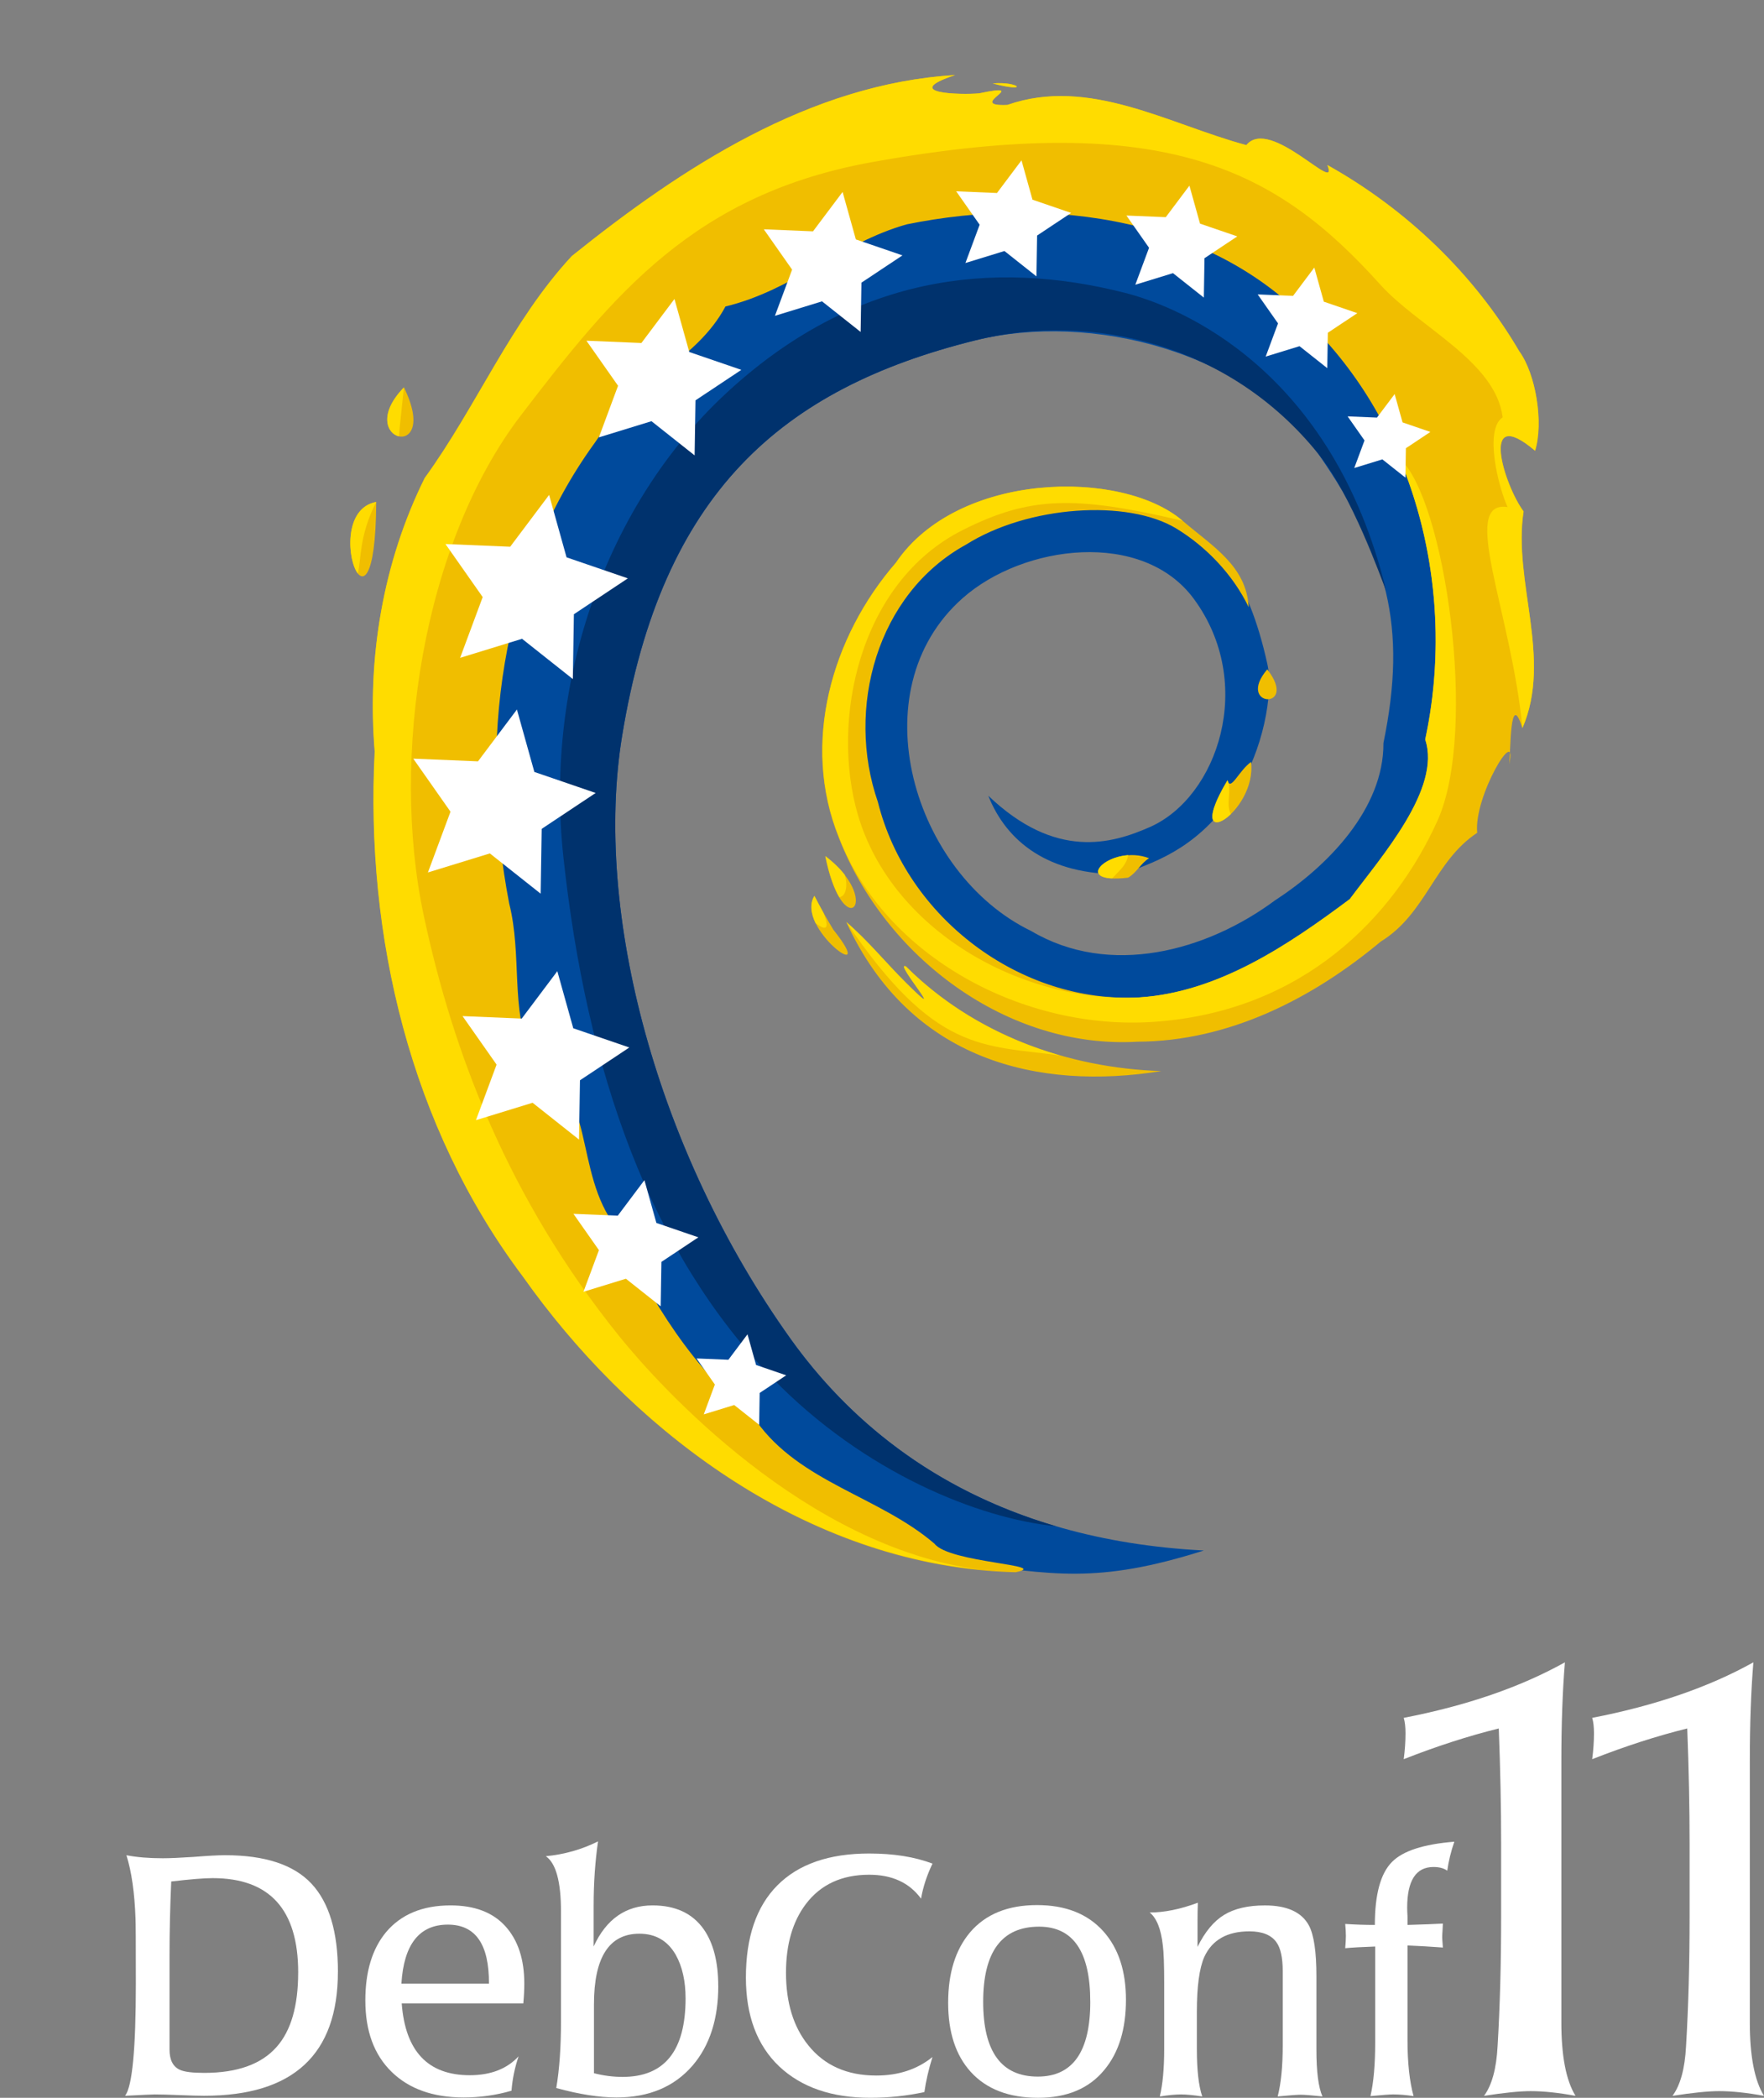 <?xml version="1.0" encoding="UTF-8" standalone="no"?>
<!-- Created with Inkscape (http://www.inkscape.org/) -->

<svg
   xmlns:dc="http://purl.org/dc/elements/1.1/"
   xmlns:cc="http://creativecommons.org/ns#"
   xmlns:rdf="http://www.w3.org/1999/02/22-rdf-syntax-ns#"
   xmlns:svg="http://www.w3.org/2000/svg"
   xmlns="http://www.w3.org/2000/svg"
   xmlns:sodipodi="http://sodipodi.sourceforge.net/DTD/sodipodi-0.dtd"
   xmlns:inkscape="http://www.inkscape.org/namespaces/inkscape"
   width="70.526"
   height="83.834"
   id="svg6321"
   version="1.1"
   inkscape:version="0.48.1 r9760"
   sodipodi:docname="debconf11.svg">
  <rect width="100%" height="100%" fill="#808080" stroke="none"/>
  <defs
     id="defs6323" />
  <sodipodi:namedview
     id="base"
     pagecolor="#ffffff"
     bordercolor="#666666"
     borderopacity="1.0"
     inkscape:pageopacity="0.0"
     inkscape:pageshadow="2"
     inkscape:zoom="5.8154341"
     inkscape:cx="10.051599"
     inkscape:cy="67.538702"
     inkscape:document-units="px"
     inkscape:current-layer="layer1"
     showgrid="false"
     fit-margin-top="3"
     fit-margin-left="5"
     fit-margin-right="0"
     fit-margin-bottom="0"
     inkscape:window-width="1016"
     inkscape:window-height="717"
     inkscape:window-x="0"
     inkscape:window-y="25"
     inkscape:window-maximized="0" />
  <g
     inkscape:label="Camada 1"
     inkscape:groupmode="layer"
     id="layer1"
     transform="translate(-247.951,-352.485)">
    <g
       id="g5083"
       transform="matrix(0.669,0,0,0.669,250.637,341.666)">
      <path
         sodipodi:nodetypes="ccsssscccsssccssscccccssc"
         inkscape:connector-curvature="0"
         id="path4945"
         d="m 53.409,109.509 c 5.458,0.705 8.121,1.312 14.519,-0.718 C 55.5,108.154 47.822,102.574 43.219,96.132 35.253,84.984 31.432,70.692 33.165,60.12 35.542,45.616 42.684,39.393 54.233,36.512 c 6.977,-1.741 16.343,0.701 20.551,6.791 4.128,5.973 5.317,10.255 3.878,17.254 0.026,3.916 -3.323,7.351 -6.452,9.378 -4.128,3.069 -9.915,4.623 -14.604,1.848 -7.034,-3.395 -10.352,-14.345 -4.09,-19.882 3.63,-3.21 10.758,-4.11 13.817,0.047 3.722,5.058 1.42,11.833 -2.616,13.622 -2.296,1.017 -5.655,1.971 -9.67,-1.866 1.087,2.739 3.588,4.74 7.985,4.685 2.386,-0.836 4.706,-1.726 6.921,-5.084 1.458,-2.209 2.171,-5.676 1.766,-7.495 -1.139,-5.123 -3.097,-7.904 -6.78,-9.019 -5.654,-1.712 -10.993,-0.223 -15.151,3.515 -4.345,8.516 -3.349,13.283 -1.999,16.433 0.555,1.705 9.822,9.772 15.369,10.772 7.363,-1.279 14.529,-4.374 16.914,-8.517 3.815,-7.532 5.852,-19.961 3.529,-27.803 C 72.125,26.909 64.605,24.011 50.528,27.047 36.45,30.083 21.798,44.436 23.136,64.338 23.895,75.621 26.211,99.423 53.409,109.509 z"
         style="font-size:medium;font-style:normal;font-variant:normal;font-weight:normal;font-stretch:normal;text-indent:0;text-align:start;text-decoration:none;line-height:normal;letter-spacing:normal;word-spacing:normal;text-transform:none;direction:ltr;block-progression:tb;writing-mode:lr-tb;text-anchor:start;baseline-shift:baseline;color:#000000;fill:#004a9c;fill-opacity:1;fill-rule:nonzero;stroke:none;stroke-width:5;marker:none;visibility:visible;display:inline;overflow:visible;enable-background:accumulate;font-family:Sans;-inkscape-font-specification:Sans" />
      <path
         sodipodi:nodetypes="ccccccccccccccccccccscscccccccccccccccccccccccccccccccccccccccccccccc"
         inkscape:connector-curvature="0"
         id="path5732"
         d="m 53.062,20.656 c -8.676,0.521 -16.315,5.524 -22.893,10.804 -3.64,3.921 -5.694,8.978 -8.809,13.27 -2.506,5.048 -3.433,10.755 -2.972,16.342 -0.564,11.035 2.132,22.415 8.84,31.337 6.753,9.554 17.402,17.396 29.452,17.68 2.202,-0.447 -3.963,-0.549 -4.853,-1.709 -3.304,-2.828 -8.043,-3.655 -10.655,-7.336 C 37.35,97.855 34.981,94.047 32.809,89.495 30.216,86.112 31.707,81.427 27.72,79.101 26.486,76.548 27.196,73.232 26.415,70.14 24.587,60.655 25.847,50.454 31.518,42.639 c 2.615,-3.899 6.103,-4.938 7.822,-8.16 4.023,-0.963 6.917,-3.804 10.836,-4.906 8.531,-1.739 18.501,-0.439 24.538,6.419 6.087,6.352 8.28,15.854 6.449,24.362 0.978,2.928 -2.614,6.974 -4.518,9.532 -3.678,2.745 -7.841,5.557 -12.556,5.868 -7.142,0.369 -13.915,-4.764 -15.641,-11.679 -1.928,-5.558 -0.075,-12.438 5.271,-15.371 3.694,-2.328 9.653,-2.738 12.581,-0.951 1.751,1.069 3.36,2.721 4.309,4.69 -0.132,-2.471 -2.18,-3.646 -3.956,-5.168 -3.631,-3.113 -13.435,-2.946 -17.129,2.511 -3.85,4.434 -5.679,10.806 -3.413,16.412 2.744,7.116 10.061,12.659 17.864,12.2 5.446,-0.024 10.436,-2.569 14.528,-5.982 2.724,-1.673 3.192,-4.8 5.763,-6.497 -0.228,-2.164 2.46,-6.604 1.91,-4.09 0.094,-0.674 0.03,-4.579 0.791,-2.161 1.799,-4.159 -0.57,-8.771 0.076,-12.943 -1.167,-1.568 -2.675,-6.473 0.688,-3.624 0.518,-1.682 0.034,-4.58 -0.957,-5.941 -2.727,-4.652 -6.761,-8.503 -11.462,-11.129 0.744,1.887 -3.414,-2.939 -4.845,-1.192 -4.628,-1.242 -9.387,-4.104 -14.282,-2.393 -2.613,0.114 1.616,-1.389 -1.696,-0.697 -1.06,0.097 -4.758,0.018 -1.427,-1.093 z m 2.25,0.5 c 2.229,0.588 1.576,-0.133 0,0 z m 1.594,0.438 -0.547,0.138 z m -5.188,8.125 c -0.796,0.332 -1.019,0.424 0,0 z M 20.125,39.312 c -3.108,3.209 2.243,4.58 0,0 z m -1.656,6.844 c -3.459,0.634 -0.051,9.67 0,0 z m 53.25,10 c -1.934,2.275 1.938,2.486 0,0 z M 70.75,61.688 c -0.736,0.524 -1.229,1.793 -1.409,1.094 -2.78,4.663 1.782,1.95 1.409,-1.094 z m -6.094,5.75 c -2.225,-0.872 -4.896,1.6 -1.253,1.161 0.51,-0.291 0.754,-0.856 1.253,-1.161 z M 45.303,67.316 c 0.179,0.878 0.394,1.541 0.611,2.022 0.927,2.052 1.917,0.826 0.535,-0.922 C 46.17,68.063 45.795,67.689 45.303,67.316 z m -0.646,2.371 c -1.192,1.927 3.962,5.578 1.128,2.016 C 45.387,71.044 45.009,70.372 44.656,69.688 z M 46.562,71.25 c 3.81,8.309 11.5,10.075 18.825,8.903 -5.653,-0.183 -11.215,-2.226 -15.259,-6.254 -0.788,-0.367 2.789,3.757 0.003,0.98 C 48.927,73.685 47.853,72.354 46.562,71.25 z"
         style="fill:#f0be00;fill-opacity:1" />
      <g
         style="fill:#ffdc00;fill-opacity:1"
         id="g4927">
        <path
           style="color:#000000;fill:#ffdc00;fill-opacity:1;fill-rule:nonzero;stroke:none;stroke-width:5;marker:none;visibility:visible;display:inline;overflow:visible;enable-background:accumulate"
           d="m 79.625,43.562 c 2.205,5.253 2.728,11.221 1.531,16.781 0.978,2.928 -2.596,6.973 -4.5,9.531 -3.678,2.745 -7.847,5.564 -12.562,5.875 -7.142,0.369 -14.835,-4.059 -16.838,-10.899 -1.654,-5.645 0.071,-13.907 6.266,-17.018 4,-2.009 6.652,-2.078 13.135,-0.551 -3.631,-3.113 -13.431,-2.957 -17.125,2.5 C 45.682,54.216 43.859,60.581 46.125,66.188 48.869,73.304 57.125,77.743 64.923,77.213 73.918,76.602 79.327,70.875 81.895,65.19 84.343,59.77 82.314,45.891 79.625,43.562 z M 69.344,62.781 c -1.625,2.726 -0.742,2.931 0.198,2.023 -0.325,-0.648 0.082,-1.407 -0.198,-2.023 z M 63.406,67.25 c -1.521,0.114 -2.634,1.314 -0.957,1.392 0.539,-0.571 0.856,-0.818 0.957,-1.392 z M 45.312,67.312 c 0.241,1.18 0.545,1.97 0.835,2.456 0.451,-0.063 0.494,-0.827 0.319,-1.345 C 46.188,68.067 45.809,67.689 45.312,67.312 z m -0.656,2.375 c -0.298,0.482 -0.2,1.072 0.071,1.631 0.6,0.457 0.869,0.395 0.474,-0.606 C 45.014,70.373 44.833,70.03 44.656,69.688 z M 46.562,71.25 c 5.281,7.829 8.159,7.344 12.764,7.967 -3.437,-0.986 -6.626,-2.745 -9.202,-5.311 -0.788,-0.367 2.786,3.745 0,0.969 -1.204,-1.194 -2.272,-2.521 -3.562,-3.625 z"
           id="rect4921"
           inkscape:connector-curvature="0"
           sodipodi:nodetypes="ccccsscccsscccccccccccccccccccc" />
        <path
           style="fill:#ffdc00;fill-opacity:1"
           d="m 53.062,20.656 c -8.676,0.521 -16.328,5.533 -22.906,10.812 -3.64,3.921 -5.666,8.958 -8.781,13.25 -2.506,5.048 -3.461,10.757 -3,16.344 -0.564,11.035 2.135,22.422 8.844,31.344 6.355,8.99 16.169,16.443 27.344,17.531 C 44.132,108.589 35.421,99.002 33,96 26.315,87.71 23.046,78.989 21.312,70.875 19.294,61.429 21.253,48.633 27.125,40.969 32.667,33.736 37.49,27.754 48.163,25.844 c 17.603,-3.151 24.197,0.543 30.312,7.331 2.293,2.545 6.887,4.563 7.312,7.925 -1.119,0.745 -0.253,4.173 0.294,5.362 -2.898,-0.431 0.214,6.237 0.888,13.194 1.799,-4.159 -0.583,-8.766 0.062,-12.938 -1.167,-1.568 -2.675,-6.474 0.688,-3.625 0.518,-1.682 0.054,-4.577 -0.938,-5.938 -2.727,-4.652 -6.768,-8.499 -11.469,-11.125 0.744,1.887 -3.413,-2.935 -4.844,-1.188 C 65.841,23.602 61.083,20.726 56.188,22.438 53.575,22.551 57.813,21.058 54.5,21.75 c -1.06,0.097 -4.769,0.017 -1.438,-1.094 z m 2.25,0.5 c 2.229,0.588 1.576,-0.133 0,0 z m 1.594,0.438 -0.562,0.125 z M 20.125,39.312 c -1.573,1.625 -0.979,2.778 -0.299,2.927 0.038,-0.557 0.158,-1.524 0.299,-2.927 z m -1.656,6.844 c -1.989,0.364 -1.708,3.507 -1.099,4.274 0.215,-0.877 0.063,-2.233 1.099,-4.274 z"
           id="path4135"
           inkscape:connector-curvature="0"
           sodipodi:nodetypes="ccccccssssscccccccccccccccccccccc" />
      </g>
      <path
         style="font-size:medium;font-style:normal;font-variant:normal;font-weight:normal;font-stretch:normal;text-indent:0;text-align:start;text-decoration:none;line-height:normal;letter-spacing:normal;word-spacing:normal;text-transform:none;direction:ltr;block-progression:tb;writing-mode:lr-tb;text-anchor:start;baseline-shift:baseline;color:#000000;fill:#00326d;fill-opacity:1;fill-rule:nonzero;stroke:none;stroke-width:5;marker:none;visibility:visible;display:inline;overflow:visible;enable-background:accumulate;font-family:Sans;-inkscape-font-specification:Sans"
         d="m 39.277,39.76 c -6.969,6.522 -10.772,16.951 -9.623,27.604 1.382,12.815 5.188,23.621 12.507,31.15 5.474,5.63 12.322,8.371 16.936,8.828 C 51.683,105.167 46.614,100.884 43.219,96.132 35.253,84.984 31.432,70.692 33.165,60.12 35.542,45.616 42.684,39.393 54.233,36.512 c 6.977,-1.741 15.245,0.19 20.551,6.791 2.006,2.496 3.69,7.284 4.05,8.188 C 75.632,38.254 66.548,34.51 63.21,33.664 55.279,31.652 46.923,32.605 39.277,39.76 z"
         id="path4959"
         inkscape:connector-curvature="0"
         sodipodi:nodetypes="ssscsssscss" />
      <path
         inkscape:connector-curvature="0"
         id="path4961"
         d="m 30.156,65.216 -5.197,-4.117 -6.338,1.947 2.31,-6.215 -3.81,-5.426 6.624,0.276 3.983,-5.301 1.785,6.386 6.272,2.15 -5.522,3.67 z"
         inkscape:transform-center-y="0.23653246"
         inkscape:transform-center-x="1.2479963"
         style="color:#000000;fill:#ffffff;fill-opacity:1;fill-rule:nonzero;stroke:none;stroke-width:5;marker:none;visibility:visible;display:inline;overflow:visible;enable-background:accumulate"
         transform="matrix(0.584,0,0,0.584,10.684,31.469)" />
      <path
         inkscape:connector-curvature="0"
         id="path4961-5"
         d="m 30.156,65.216 -5.197,-4.117 -6.338,1.947 2.31,-6.215 -3.81,-5.426 6.624,0.276 3.983,-5.301 1.785,6.386 6.272,2.15 -5.522,3.67 z"
         inkscape:transform-center-y="0.23653246"
         inkscape:transform-center-x="1.2479963"
         style="color:#000000;fill:#ffffff;fill-opacity:1;fill-rule:nonzero;stroke:none;stroke-width:5;marker:none;visibility:visible;display:inline;overflow:visible;enable-background:accumulate"
         transform="matrix(0.584,0,0,0.584,12.608,18.649)" />
      <path
         inkscape:connector-curvature="0"
         id="path4961-1"
         d="m 30.156,65.216 -5.197,-4.117 -6.338,1.947 2.31,-6.215 -3.81,-5.426 6.624,0.276 3.983,-5.301 1.785,6.386 6.272,2.15 -5.522,3.67 z"
         inkscape:transform-center-y="0.2009304"
         inkscape:transform-center-x="1.0601486"
         style="color:#000000;fill:#ffffff;fill-opacity:1;fill-rule:nonzero;stroke:none;stroke-width:5;marker:none;visibility:visible;display:inline;overflow:visible;enable-background:accumulate"
         transform="matrix(0.496,0,0,0.496,22.539,11.027)" />
      <path
         inkscape:connector-curvature="0"
         id="path4961-3"
         d="m 30.156,65.216 -5.197,-4.117 -6.338,1.947 2.31,-6.215 -3.81,-5.426 6.624,0.276 3.983,-5.301 1.785,6.386 6.272,2.15 -5.522,3.67 z"
         inkscape:transform-center-y="0.18003635"
         inkscape:transform-center-x="0.94990945"
         style="color:#000000;fill:#ffffff;fill-opacity:1;fill-rule:nonzero;stroke:none;stroke-width:5;marker:none;visibility:visible;display:inline;overflow:visible;enable-background:accumulate"
         transform="matrix(0.444,0,0,0.444,34.029,7.045)" />
      <path
         inkscape:connector-curvature="0"
         id="path4961-2"
         d="m 30.156,65.216 -5.197,-4.117 -6.338,1.947 2.31,-6.215 -3.81,-5.426 6.624,0.276 3.983,-5.301 1.785,6.386 6.272,2.15 -5.522,3.67 z"
         inkscape:transform-center-y="0.14893028"
         inkscape:transform-center-x="0.78578638"
         style="color:#000000;fill:#ffffff;fill-opacity:1;fill-rule:nonzero;stroke:none;stroke-width:5;marker:none;visibility:visible;display:inline;overflow:visible;enable-background:accumulate"
         transform="matrix(0.368,0,0,0.368,46.828,8.682)" />
      <path
         inkscape:connector-curvature="0"
         id="path4961-36"
         d="m 30.156,65.216 -5.197,-4.117 -6.338,1.947 2.31,-6.215 -3.81,-5.426 6.624,0.276 3.983,-5.301 1.785,6.386 6.272,2.15 -5.522,3.67 z"
         inkscape:transform-center-y="0.21610845"
         inkscape:transform-center-x="1.1402313"
         style="color:#000000;fill:#ffffff;fill-opacity:1;fill-rule:nonzero;stroke:none;stroke-width:5;marker:none;visibility:visible;display:inline;overflow:visible;enable-background:accumulate"
         transform="matrix(0.534,0,0,0.534,14.485,49.418)" />
      <path
         inkscape:connector-curvature="0"
         id="path4961-35"
         d="m 30.156,65.216 -5.197,-4.117 -6.338,1.947 2.31,-6.215 -3.81,-5.426 6.624,0.276 3.983,-5.301 1.785,6.386 6.272,2.15 -5.522,3.67 z"
         inkscape:transform-center-y="0.16183324"
         inkscape:transform-center-x="0.85386712"
         style="color:#000000;fill:#ffffff;fill-opacity:1;fill-rule:nonzero;stroke:none;stroke-width:5;marker:none;visibility:visible;display:inline;overflow:visible;enable-background:accumulate"
         transform="matrix(0.4,0,0,0.4,23.406,68.117)" />
      <path
         inkscape:connector-curvature="0"
         id="path4961-7"
         d="m 30.156,65.216 -5.197,-4.117 -6.338,1.947 2.31,-6.215 -3.81,-5.426 6.624,0.276 3.983,-5.301 1.785,6.386 6.272,2.15 -5.522,3.67 z"
         inkscape:transform-center-y="0.11622613"
         inkscape:transform-center-x="0.61323263"
         style="color:#000000;fill:#ffffff;fill-opacity:1;fill-rule:nonzero;stroke:none;stroke-width:5;marker:none;visibility:visible;display:inline;overflow:visible;enable-background:accumulate"
         transform="matrix(0.287,0,0,0.287,32.699,82.565)" />
      <path
         inkscape:connector-curvature="0"
         id="path4961-2-1"
         d="m 30.156,65.216 -5.197,-4.117 -6.338,1.947 2.31,-6.215 -3.81,-5.426 6.624,0.276 3.983,-5.301 1.785,6.386 6.272,2.15 -5.522,3.67 z"
         inkscape:transform-center-y="0.14377668"
         inkscape:transform-center-x="0.75859799"
         style="color:#000000;fill:#ffffff;fill-opacity:1;fill-rule:nonzero;stroke:none;stroke-width:5;marker:none;visibility:visible;display:inline;overflow:visible;enable-background:accumulate"
         transform="matrix(0.355,0,0,0.355,57.224,10.798)" />
      <path
         inkscape:connector-curvature="0"
         id="path4961-2-5"
         d="m 30.156,65.216 -5.197,-4.117 -6.338,1.947 2.31,-6.215 -3.81,-5.426 6.624,0.276 3.983,-5.301 1.785,6.386 6.272,2.15 -5.522,3.67 z"
         inkscape:transform-center-y="0.1290249"
         inkscape:transform-center-x="0.68076331"
         style="color:#000000;fill:#ffffff;fill-opacity:1;fill-rule:nonzero;stroke:none;stroke-width:5;marker:none;visibility:visible;display:inline;overflow:visible;enable-background:accumulate"
         transform="matrix(0.319,0,0,0.319,65.685,17.36)" />
      <path
         inkscape:connector-curvature="0"
         id="path4961-2-54"
         d="m 30.156,65.216 -5.197,-4.117 -6.338,1.947 2.31,-6.215 -3.81,-5.426 6.624,0.276 3.983,-5.301 1.785,6.386 6.272,2.15 -5.522,3.67 z"
         inkscape:transform-center-y="0.10752125"
         inkscape:transform-center-x="0.56730246"
         style="color:#000000;fill:#ffffff;fill-opacity:1;fill-rule:nonzero;stroke:none;stroke-width:5;marker:none;visibility:visible;display:inline;overflow:visible;enable-background:accumulate"
         transform="matrix(0.265,0,0,0.265,71.984,27.421)" />
    </g>
    <g
       transform="matrix(0.669,0,0,0.669,249.866,352.213)"
       id="g3864-9-9"
       style="fill:#ffffff">
      <g
         id="text3866-2-2"
         style="font-size:20.127px;font-style:normal;font-variant:normal;font-weight:normal;font-stretch:normal;text-align:center;line-height:125%;letter-spacing:0px;word-spacing:0px;writing-mode:lr-tb;text-anchor:middle;fill:#ffffff;fill-opacity:1;stroke:none;font-family:LaudatioC;-inkscape-font-specification:LaudatioC">
        <path
           id="path3300"
           d="m 17.331,118.19 c -1.4e-5,4.938 -2.663,7.407 -7.99,7.407 -0.335,0 -0.832,-0.013 -1.489,-0.04 -0.644,-0.027 -1.134,-0.04 -1.469,-0.04 -0.121,0 -0.711,0.027 -1.771,0.081 0.429,-0.55 0.644,-2.784 0.644,-6.702 -1.7e-6,-2.429 -0.007,-3.723 -0.02,-3.884 -0.054,-1.543 -0.235,-2.804 -0.543,-3.784 0.617,0.121 1.342,0.181 2.174,0.181 0.416,1e-5 1.033,-0.027 1.852,-0.081 0.832,-0.067 1.456,-0.101 1.872,-0.101 2.375,2e-5 4.092,0.564 5.152,1.691 1.06,1.127 1.59,2.885 1.59,5.273 m -2.375,0.04 c -1.2e-5,-3.757 -1.704,-5.635 -5.112,-5.635 -0.51,2e-5 -1.335,0.067 -2.476,0.201 -0.067,1.543 -0.101,3.006 -0.101,4.388 l 0,5.656 c -3.7e-6,0.617 0.208,1.02 0.624,1.208 0.268,0.121 0.751,0.181 1.449,0.181 1.972,0 3.415,-0.517 4.327,-1.55 0.859,-0.966 1.288,-2.449 1.288,-4.448"
           inkscape:connector-curvature="0"
           style="fill:#ffffff" />
        <path
           id="path3302"
           d="m 28.471,118.895 c -10e-6,0.362 -0.02,0.758 -0.06,1.187 l -7.266,0 c 0.215,2.858 1.57,4.287 4.066,4.287 1.248,0 2.221,-0.376 2.918,-1.127 -0.228,0.671 -0.369,1.355 -0.423,2.053 -0.926,0.268 -1.878,0.403 -2.858,0.403 -1.825,0 -3.261,-0.51 -4.307,-1.53 -1.047,-1.02 -1.57,-2.442 -1.57,-4.267 0,-1.717 0.409,-3.073 1.228,-4.066 0.899,-1.073 2.187,-1.61 3.864,-1.61 1.436,10e-6 2.529,0.416 3.281,1.248 0.751,0.832 1.127,1.972 1.127,3.422 m -2.113,0 c 0.013,-2.348 -0.805,-3.522 -2.455,-3.522 -1.704,1e-5 -2.63,1.174 -2.777,3.522 l 5.233,0"
           inkscape:connector-curvature="0"
           style="fill:#ffffff" />
        <path
           id="path3304"
           d="m 40.063,119.036 c -1.1e-5,1.972 -0.51,3.556 -1.53,4.75 -1.1,1.275 -2.616,1.912 -4.549,1.912 -1.033,0 -2.234,-0.188 -3.603,-0.564 0.188,-1.1 0.282,-2.429 0.282,-3.985 l 0,-6.561 c -2e-6,-1.785 -0.302,-2.885 -0.906,-3.301 1.114,-0.107 2.154,-0.403 3.12,-0.886 -0.174,1.208 -0.262,2.482 -0.262,3.824 l 0,2.455 c 0.751,-1.637 1.925,-2.455 3.522,-2.455 1.369,10e-6 2.388,0.476 3.059,1.429 0.577,0.832 0.865,1.959 0.865,3.381 m -1.952,0.745 c -9e-6,-1.033 -0.195,-1.899 -0.584,-2.596 -0.483,-0.845 -1.208,-1.268 -2.174,-1.268 -1.811,10e-6 -2.717,1.409 -2.717,4.227 l 0,4.106 c 0.577,0.148 1.147,0.221 1.711,0.221 2.509,0 3.764,-1.563 3.764,-4.69"
           inkscape:connector-curvature="0"
           style="fill:#ffffff" />
        <path
           id="path3306"
           d="m 52.864,123.282 c -0.228,0.725 -0.389,1.422 -0.483,2.093 -1.047,0.228 -2.127,0.342 -3.24,0.342 -2.294,0 -4.106,-0.624 -5.434,-1.872 -1.328,-1.261 -1.993,-3.032 -1.993,-5.313 -1e-6,-2.402 0.624,-4.233 1.872,-5.495 1.261,-1.275 3.093,-1.912 5.495,-1.912 1.463,1e-5 2.724,0.201 3.784,0.604 -0.335,0.698 -0.564,1.395 -0.684,2.093 -0.698,-0.953 -1.731,-1.429 -3.1,-1.429 -1.637,10e-6 -2.898,0.584 -3.784,1.751 -0.792,1.047 -1.187,2.415 -1.187,4.106 -3e-6,1.785 0.443,3.227 1.328,4.327 0.966,1.208 2.321,1.811 4.066,1.811 1.328,0 2.449,-0.369 3.361,-1.107"
           inkscape:connector-curvature="0"
           style="fill:#ffffff" />
        <path
           id="path3308"
           d="m 64.427,119.861 c -1.2e-5,1.758 -0.429,3.153 -1.288,4.186 -0.912,1.114 -2.234,1.671 -3.965,1.671 -1.744,0 -3.086,-0.517 -4.025,-1.55 -0.899,-0.993 -1.348,-2.368 -1.348,-4.126 -10e-7,-1.771 0.436,-3.173 1.308,-4.206 0.926,-1.087 2.261,-1.63 4.005,-1.63 1.704,2e-5 3.026,0.523 3.965,1.57 0.899,1.006 1.348,2.368 1.348,4.086 m -2.133,0.121 c -9e-6,-2.992 -1.02,-4.488 -3.059,-4.488 -2.227,1e-5 -3.341,1.496 -3.341,4.488 -3e-6,2.979 1.087,4.468 3.261,4.468 2.093,0 3.14,-1.489 3.14,-4.468"
           inkscape:connector-curvature="0"
           style="fill:#ffffff" />
        <path
           id="path3310"
           d="m 76.171,125.637 c -0.644,-0.067 -1.08,-0.101 -1.308,-0.101 -0.201,0 -0.657,0.034 -1.369,0.101 0.201,-0.778 0.302,-1.798 0.302,-3.059 l 0,-4.428 c -9e-6,-0.805 -0.127,-1.382 -0.382,-1.731 -0.309,-0.429 -0.845,-0.644 -1.61,-0.644 -1.328,1e-5 -2.227,0.51 -2.697,1.53 -0.295,0.671 -0.443,1.764 -0.443,3.281 l 0,2.214 c -4e-6,1.261 0.107,2.207 0.322,2.838 -0.537,-0.081 -0.959,-0.121 -1.268,-0.121 -0.322,0 -0.745,0.04 -1.268,0.121 0.174,-0.725 0.262,-1.671 0.262,-2.838 l 0,-3.905 c -2e-6,-1.114 -0.027,-1.872 -0.081,-2.274 -0.107,-0.979 -0.369,-1.637 -0.785,-1.972 0.872,1e-5 1.832,-0.195 2.878,-0.584 -0.013,0.309 -0.02,0.678 -0.02,1.107 l 0,1.53 c 0.443,-0.899 0.973,-1.536 1.59,-1.912 0.617,-0.376 1.429,-0.564 2.435,-0.564 1.328,10e-6 2.207,0.403 2.637,1.208 0.295,0.564 0.443,1.57 0.443,3.019 l 0,4.388 c -1.1e-5,1.328 0.121,2.261 0.362,2.798"
           inkscape:connector-curvature="0"
           style="fill:#ffffff" />
        <path
           id="path3312"
           d="m 84.051,110.421 c -0.201,0.577 -0.342,1.154 -0.423,1.731 -0.201,-0.148 -0.476,-0.221 -0.825,-0.221 -1.047,2e-5 -1.57,0.812 -1.57,2.435 -4e-6,0.121 0.007,0.295 0.02,0.523 -3e-6,0.228 -3e-6,0.396 0,0.503 0.926,-0.027 1.63,-0.054 2.113,-0.081 -6e-6,0.081 -0.007,0.215 -0.02,0.403 -0.013,0.174 -0.02,0.309 -0.02,0.403 -6e-6,0.081 0.007,0.195 0.02,0.342 0.013,0.134 0.02,0.228 0.02,0.282 -0.711,-0.054 -1.416,-0.094 -2.113,-0.121 l 0,5.656 c -3e-6,1.355 0.121,2.469 0.362,3.341 -0.443,-0.067 -0.852,-0.101 -1.228,-0.101 -0.188,0 -0.637,0.034 -1.348,0.101 0.188,-0.818 0.282,-1.878 0.282,-3.18 l 0,-5.756 c -0.778,0.027 -1.375,0.06 -1.791,0.101 0.027,-0.309 0.04,-0.55 0.04,-0.725 0,-0.201 -0.013,-0.443 -0.04,-0.725 0.59,0.04 1.181,0.06 1.771,0.06 -2e-6,-1.825 0.342,-3.079 1.026,-3.764 0.644,-0.657 1.885,-1.06 3.723,-1.208"
           inkscape:connector-curvature="0"
           style="fill:#ffffff" />
      </g>
      <g
         id="text3870-9-6"
         style="font-size:35.282px;font-style:normal;font-variant:normal;font-weight:normal;font-stretch:normal;text-indent:0;text-align:center;text-decoration:none;line-height:125%;letter-spacing:-5px;word-spacing:0px;text-transform:none;direction:ltr;block-progression:tb;writing-mode:lr-tb;text-anchor:middle;color:#000000;fill:#ffffff;fill-opacity:1;fill-rule:nonzero;stroke:none;stroke-width:1px;marker:none;visibility:visible;display:inline;overflow:visible;enable-background:accumulate;font-family:LaudatioC;-inkscape-font-specification:LaudatioC">
        <path
           id="path3315"
           style="fill:#ffffff;marker:none"
           d="m 91.293,125.602 c -1.011,-0.188 -1.905,-0.282 -2.681,-0.282 -0.659,0 -1.588,0.094 -2.787,0.282 0.47,-0.635 0.741,-1.623 0.811,-2.964 0.141,-2.352 0.212,-4.94 0.212,-7.762 l 0,-4.34 c -8e-6,-2.164 -0.047,-4.457 -0.141,-6.88 -1.811,0.447 -3.705,1.058 -5.68,1.835 0.071,-0.541 0.106,-1.058 0.106,-1.552 -2e-6,-0.376 -0.035,-0.682 -0.106,-0.917 3.763,-0.729 6.974,-1.835 9.632,-3.317 -0.141,1.717 -0.212,3.693 -0.212,5.927 l 0,15.595 c -1.2e-5,1.999 0.282,3.458 0.847,4.375"
           inkscape:connector-curvature="0" />
        <path
           id="path3317"
           style="fill:#ffffff;marker:none"
           d="m 102.556,125.602 c -1.011,-0.188 -1.905,-0.282 -2.681,-0.282 -0.659,0 -1.588,0.094 -2.787,0.282 0.47,-0.635 0.741,-1.623 0.811,-2.964 0.141,-2.352 0.212,-4.94 0.212,-7.762 l 0,-4.34 c -8e-6,-2.164 -0.047,-4.457 -0.141,-6.88 -1.811,0.447 -3.705,1.058 -5.68,1.835 0.071,-0.541 0.106,-1.058 0.106,-1.552 -3e-6,-0.376 -0.035,-0.682 -0.106,-0.917 3.763,-0.729 6.974,-1.835 9.632,-3.317 -0.141,1.717 -0.212,3.693 -0.212,5.927 l 0,15.595 c -1e-5,1.999 0.282,3.458 0.847,4.375"
           inkscape:connector-curvature="0" />
      </g>
    </g>
  </g>
</svg>
